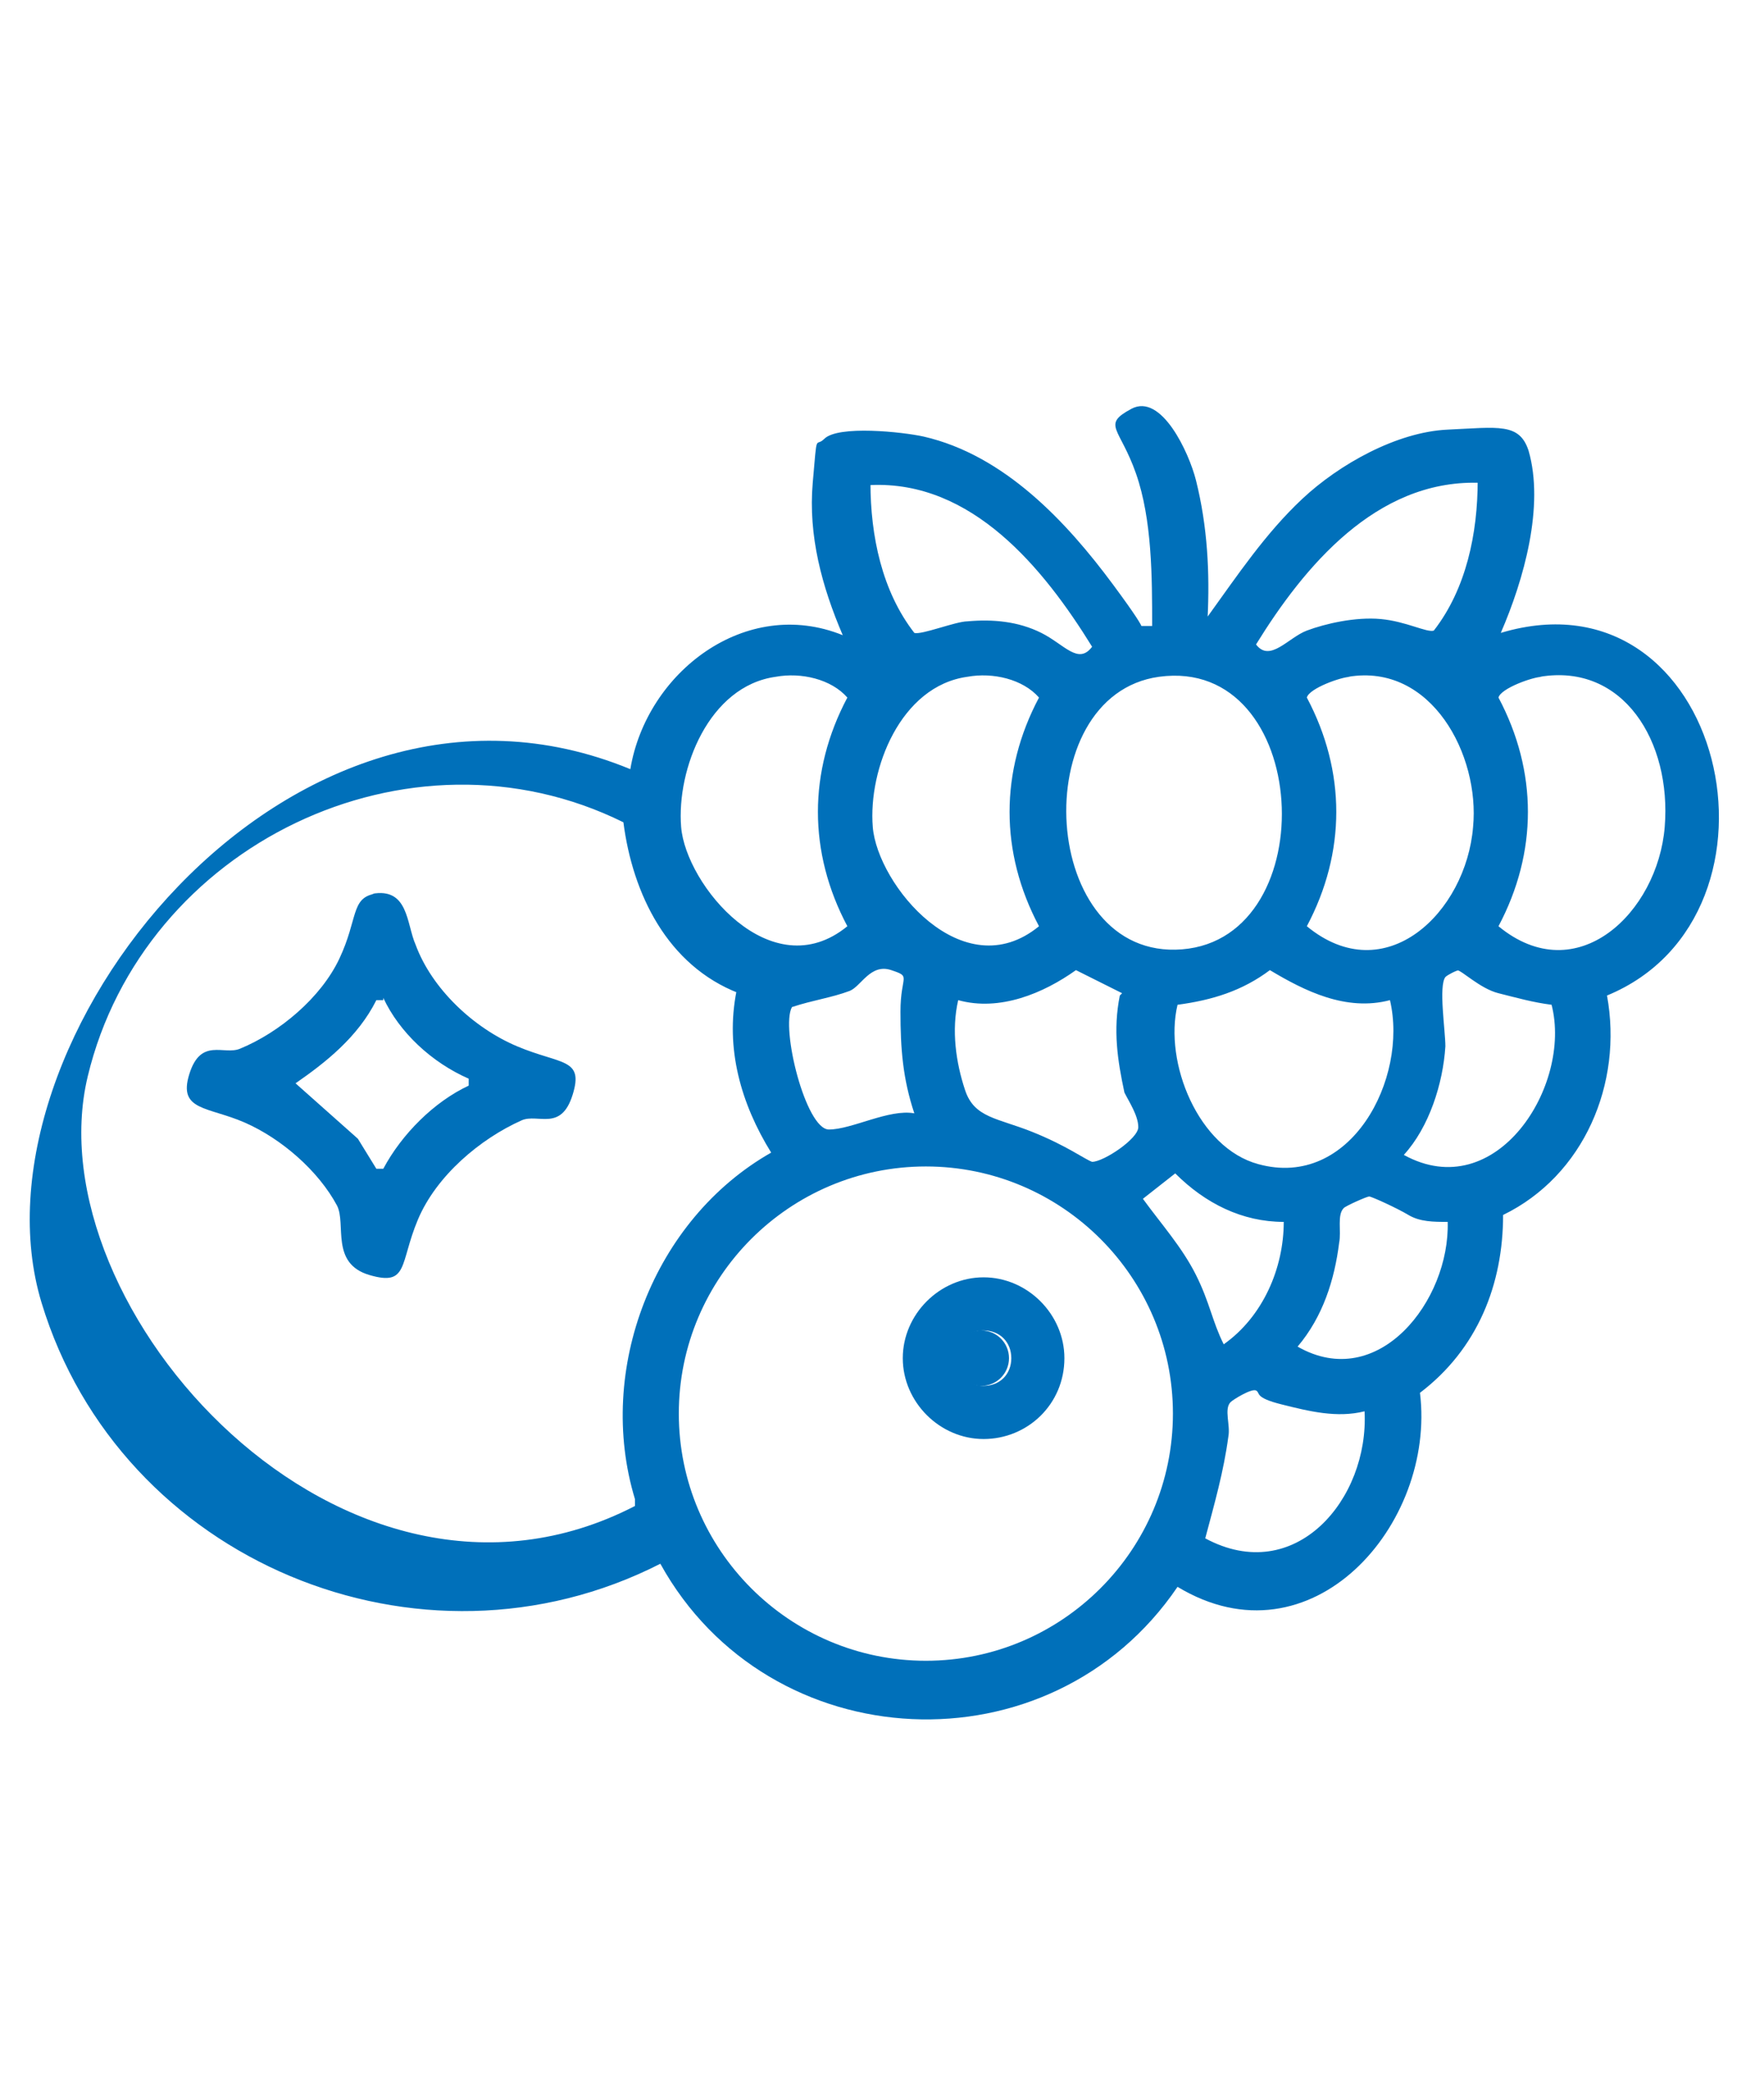 <?xml version="1.0" encoding="UTF-8"?>
<svg id="Calque_1" xmlns="http://www.w3.org/2000/svg" version="1.1" viewBox="0 0 76.4 90.4">
  <!-- Generator: Adobe Illustrator 29.3.1, SVG Export Plug-In . SVG Version: 2.1.0 Build 151)  -->
  <defs>
    <style>
      .st0 {
        fill: #d5a780;
        mix-blend-mode: screen;
        opacity: .5;
      }

      .st0, .st1 {
        isolation: isolate;
      }

      .st2 {
        fill: #0070ba;
      }
    </style>
  </defs>
  <g class="st1">
    <g id="_x2014_ÎÓÈ_x5F_1">
      <g>
        <path class="st0" d="M167-29c0-.1,0-.2.2-.4,0,.1,0,.2-.2.4Z"/>
        <path class="st2" d="M167.2-29.4c0,.4-.2.7-.4,1,.2-.3.3-.7.4-1Z"/>
        <path class="st0" d="M167.2-29.4c0,.4-.2.7-.4,1,.2-.3.3-.7.4-1Z"/>
        <path class="st0" d="M167.2-29.4c0,.4-.2.7-.4,1,.2-.3.3-.7.4-1Z"/>
      </g>
    </g>
  </g>
  <g>
    <path class="st2" d="M52.3,26.7c1.3-1.8,2.5-3.6,4.1-5.1s4.1-2.9,6.3-3,3.1-.3,3.5.9c.7,2.4-.2,5.6-1.2,7.9,9.7-2.9,13.1,12.2,4.6,15.7.7,3.8-1,7.8-4.5,9.5,0,3-1.1,5.8-3.6,7.7.7,5.7-4.7,11.9-10.5,8.4-5.5,8.1-17.7,7.5-22.4-1-10.4,5.3-23.4-.1-26.8-11.3s10.7-29.2,25.5-23.1c.7-4.2,5-7.5,9.2-5.8-.9-2.1-1.5-4.3-1.3-6.6s.1-1.5.5-1.9c.6-.6,3.4-.3,4.3-.1,3.5.8,6.2,3.7,8.2,6.4s1,1.7,1.1,1.8c.2,0,.4,0,.6,0,0-2.1,0-4.6-.7-6.6s-1.5-2.1-.2-2.8,2.5,1.9,2.8,3.1c.5,2,.6,4,.5,6ZM37.7,20.9c0,2.3.5,4.7,1.9,6.5.3.1,1.8-.5,2.3-.5,1.1-.1,2.2,0,3.2.5s1.6,1.4,2.2.6c-2.1-3.4-5.2-7.2-9.6-7ZM64,20.9c-4.4-.1-7.5,3.6-9.6,7,.6.8,1.4-.3,2.2-.6s2.1-.6,3.2-.5,2,.6,2.3.5c1.4-1.8,1.9-4.2,1.9-6.5ZM33.6,29.3c-2.9.4-4.3,4-4.1,6.5s3.9,7,7.2,4.3c-1.7-3.2-1.7-6.7,0-9.9-.7-.8-2-1.1-3.1-.9ZM41.9,29.3c-2.9.4-4.3,4-4.1,6.5s3.9,7,7.2,4.3c-1.7-3.2-1.7-6.7,0-9.9-.7-.8-2-1.1-3.1-.9ZM50.2,29.3c-5.8.8-5.2,12.3,1,11.8,6.2-.5,5.6-12.7-1-11.8ZM58.5,29.3c-.4,0-1.8.5-1.9.9,1.7,3.2,1.7,6.7,0,9.9,3.4,2.8,6.9-.6,7.2-4.3.3-3.1-1.8-7.1-5.4-6.5ZM66.8,29.3c-.4,0-1.8.5-1.9.9,1.7,3.2,1.7,6.7,0,9.9,3.4,2.8,6.9-.6,7.2-4.3s-1.8-7.1-5.4-6.5ZM32,43c-3.1-1.2-4.6-4.3-5-7.4-9.3-4.6-20.8,1-23.2,11s11.1,25.1,23.7,18.6v-.3c-1.7-5.6.8-12.1,5.9-15-1.3-2.1-2-4.5-1.5-7ZM39.6,48.2c-.5-1.5-.6-2.8-.6-4.4s.5-1.5-.4-1.8-1.3.7-1.8.9c-.8.3-1.6.4-2.5.7-.5.9.6,5.3,1.6,5.3s2.6-.9,3.7-.7ZM48.6,43l-2-1c-1.4,1-3.3,1.8-5.1,1.3-.3,1.3-.1,2.7.3,3.9s1.4,1.2,2.9,1.8,2.3,1.2,2.6,1.3c.5,0,2-1,2-1.5s-.4-1.1-.6-1.5c-.3-1.4-.5-2.7-.2-4.2ZM60.2,43.3c-1.9.5-3.7-.4-5.2-1.3-1.2.9-2.5,1.3-4,1.5-.6,2.5.9,6.2,3.5,6.9,4,1.1,6.5-3.7,5.7-7.1ZM63.2,42c-.1,0-.5.2-.6.3-.3.4,0,2.3,0,3-.1,1.6-.7,3.5-1.8,4.7,4,2.2,7.3-3,6.4-6.5-.8-.1-1.5-.3-2.3-.5s-1.6-1-1.8-1ZM50.8,61.2c0-5.9-4.8-10.7-10.7-10.7s-10.7,4.8-10.7,10.7,4.8,10.7,10.7,10.7,10.7-4.8,10.7-10.7ZM55.6,52.9c-1.8,0-3.4-.8-4.7-2.1l-1.4,1.1c.8,1.1,1.7,2.1,2.3,3.3s.7,2,1.2,3c1.7-1.2,2.6-3.3,2.6-5.3ZM62.7,52.9c-.6,0-1.2,0-1.7-.3s-1.6-.8-1.7-.8-1,.4-1.1.5c-.3.3-.1,1-.2,1.5-.2,1.6-.7,3.2-1.8,4.5,3.5,2,6.6-2,6.5-5.4ZM59.1,61.1c-1.2.3-2.4,0-3.6-.3s-.9-.5-1.1-.6-1,.4-1.1.5c-.3.3,0,1-.1,1.5-.2,1.5-.6,2.9-1,4.4,3.9,2.1,7.1-1.7,6.9-5.5Z"/>
    <path class="st2" d="M16.1,38.7c1.6-.3,1.5,1.3,1.9,2.2.7,1.9,2.5,3.6,4.4,4.4s2.9.5,2.4,2.1-1.5.8-2.2,1.1c-1.8.8-3.7,2.4-4.5,4.3s-.4,2.9-2.1,2.4-1-2.2-1.4-3c-.8-1.5-2.4-2.9-4-3.6s-2.9-.5-2.4-2.1,1.5-.8,2.2-1.1c1.7-.7,3.5-2.2,4.3-3.9s.5-2.6,1.5-2.8ZM16.6,43.3h-.3c-.8,1.6-2.2,2.7-3.5,3.6l2.7,2.4.8,1.3h.3c.8-1.5,2.2-2.9,3.7-3.6v-.3c-1.6-.7-3-2-3.7-3.5Z"/>
    <path class="st2" d="M46.1,58.8c0,2-1.6,3.5-3.5,3.5s-3.5-1.6-3.5-3.5,1.6-3.5,3.5-3.5,3.5,1.6,3.5,3.5ZM43.8,58.8c0-.7-.5-1.2-1.2-1.2s-1.2.5-1.2,1.2.5,1.2,1.2,1.2,1.2-.5,1.2-1.2Z"/>
    <circle class="st2" cx="42.5" cy="58.8" r="1.2"/>
  </g>
</svg>